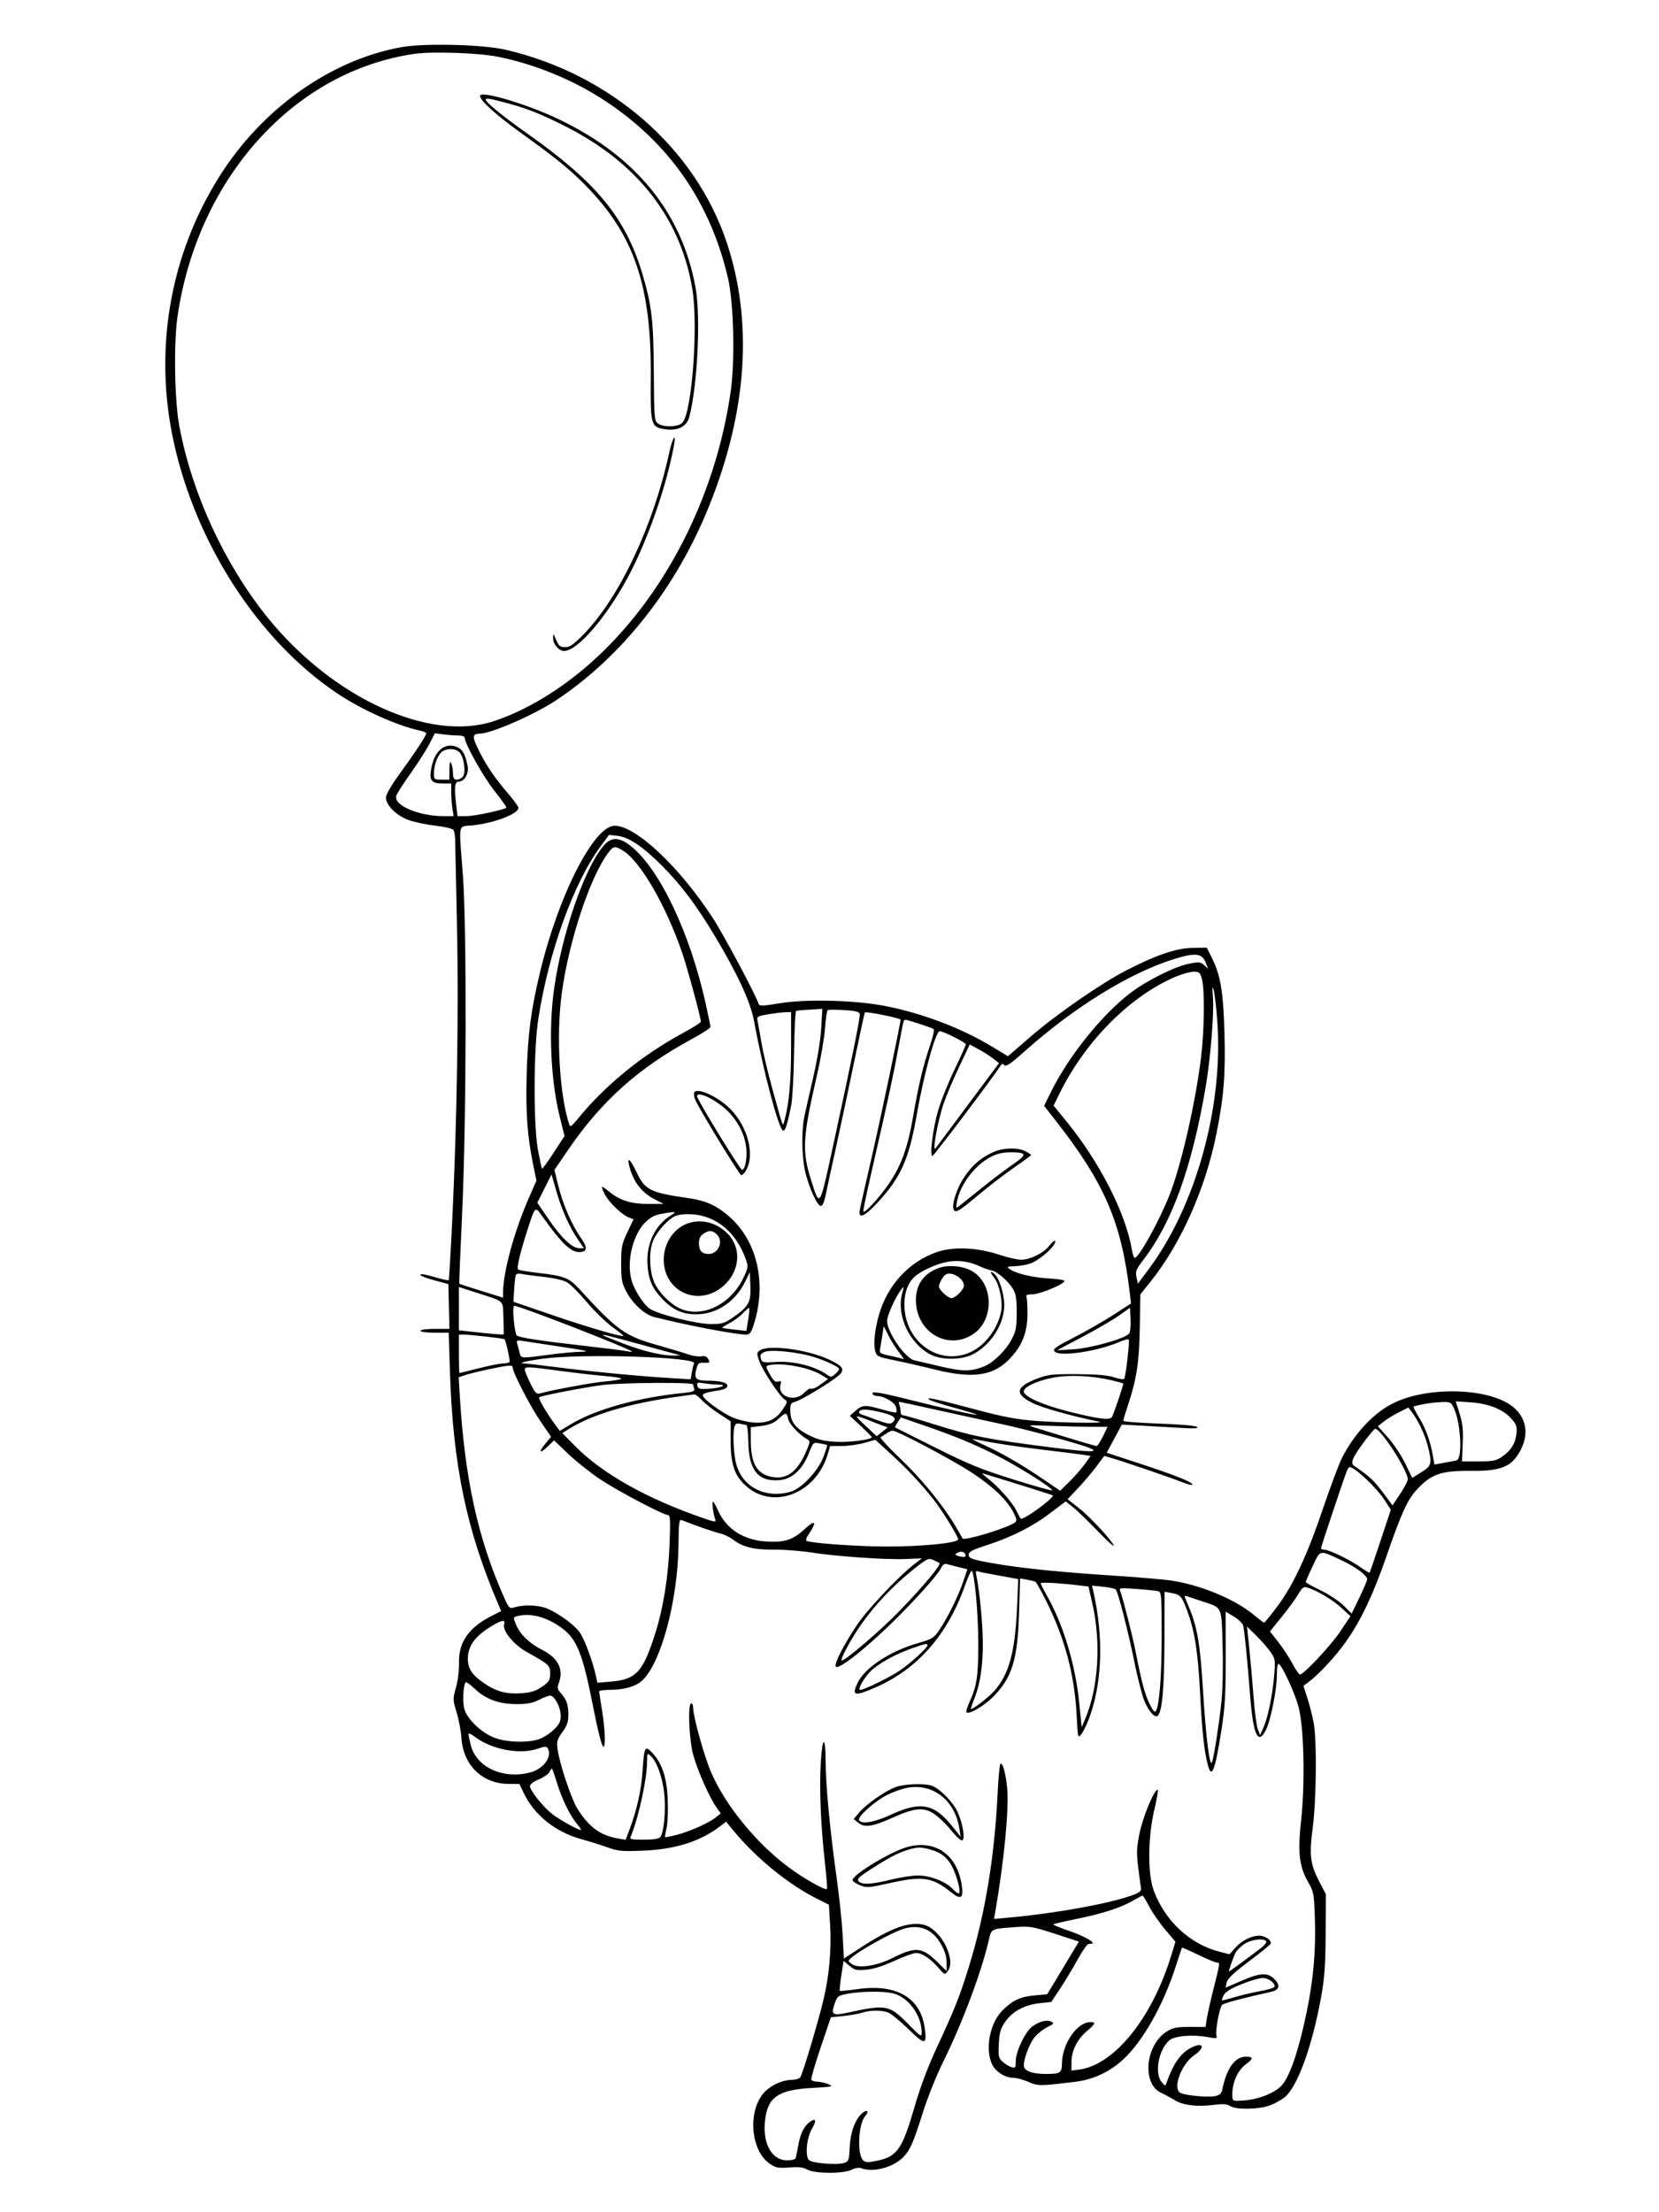 <svg xmlns="http://www.w3.org/2000/svg" width="864" height="1152" viewBox="0 0 864 1152" version="1.1">
	<path d="M 209.433 24.496 C 172.515 30.992, 136.670 56.349, 114.336 91.768 C 88.374 132.941, 79.903 182.440, 90.575 230.608 C 102.340 283.701, 134.707 333.473, 175.272 360.846 C 188.065 369.479, 206.740 377.906, 218.750 380.466 C 220.537 380.847, 222 381.485, 222 381.884 C 222 383.057, 216.281 391.763, 208.372 402.630 C 203.722 409.019, 201 413.714, 201 415.345 C 201 419.273, 206.317 424.601, 212.573 426.941 C 215.572 428.063, 221.923 429.424, 226.688 429.966 C 231.628 430.527, 235.699 431.498, 236.160 432.225 C 236.605 432.926, 236.995 435.075, 237.027 437 C 237.059 438.925, 237.484 458.725, 237.972 481 C 238.936 524.970, 237.990 584.774, 235.529 635.403 C 234.703 652.400, 233.873 666.461, 233.684 666.650 C 233.495 666.839, 231.126 666.369, 228.420 665.606 C 220.650 663.415, 219 663.132, 219 663.987 C 219 664.427, 222.262 665.662, 226.250 666.732 L 233.500 668.676 233.782 680.338 L 234.063 692 226.532 692 C 222.177 692, 219 692.422, 219 693 C 219 693.576, 222.114 694, 226.341 694 L 233.682 694 234.328 714.250 C 235.873 762.707, 242.901 796.599, 259.416 835.230 L 261.011 838.961 255.969 841.516 C 244.143 847.508, 238.784 855.209, 239.050 865.825 C 239.145 869.638, 238.470 875.170, 237.476 878.727 C 235.781 884.789, 235.789 885.134, 237.807 891.727 C 238.946 895.452, 240.071 901.438, 240.307 905.029 C 241.238 919.241, 251.227 928.923, 265.014 928.978 L 270.528 929 272.785 933.754 C 278.161 945.079, 289.254 954.001, 302.500 957.657 C 306.900 958.871, 313.200 960.845, 316.500 962.043 C 321.830 963.978, 323.896 964.166, 335 963.722 C 351.518 963.062, 364.672 958.920, 374.829 951.179 L 378.157 948.643 382.227 953.571 C 393.875 967.679, 410.786 981.426, 425.596 988.827 L 431.692 991.873 432.330 1002.687 C 433.061 1015.075, 431.864 1028.657, 428.956 1040.969 C 426.136 1052.910, 417.957 1080.246, 416.754 1081.750 C 416.205 1082.437, 414.573 1083.003, 413.128 1083.006 C 408.198 1083.016, 402.863 1085.129, 399.035 1088.588 C 389.218 1097.456, 390.360 1119.679, 401 1126.839 C 404.044 1128.888, 405.344 1129.129, 410.986 1128.693 C 415.817 1128.320, 418.240 1128.606, 420.486 1129.815 C 424.530 1131.993, 439.252 1132.030, 443.561 1129.873 C 445.417 1128.945, 447.386 1128.640, 448.561 1129.100 C 454.439 1131.401, 464.777 1128.799, 469.996 1123.705 C 473.948 1119.847, 475.467 1116.444, 480.820 1099.458 C 483.080 1092.285, 487.695 1080.810, 491.074 1073.958 C 501.272 1053.282, 511.070 1027.174, 514.987 1010.244 C 516.368 1004.271, 516.016 1004.443, 528.727 1003.541 C 536.435 1002.994, 537.739 1003.213, 549.423 1007.014 L 561.892 1011.071 553.635 1024.785 L 545.378 1038.500 538.939 1039.075 C 531.437 1039.746, 527.357 1041.643, 522.089 1046.911 C 515.651 1053.349, 513.003 1066.285, 516.440 1074.510 C 518.139 1078.577, 523.239 1081.991, 527.623 1081.996 C 529.340 1081.998, 532.892 1082.949, 535.515 1084.110 C 540.554 1086.339, 541.178 1086.339, 559.618 1084.133 C 569.436 1082.959, 577.964 1078.981, 585.258 1072.172 C 595.231 1062.862, 605.847 1044.042, 612.149 1024.500 C 613.922 1019, 615.453 1014.374, 615.550 1014.220 C 615.647 1014.066, 619.477 1015.753, 624.061 1017.970 C 628.644 1020.186, 632.981 1022, 633.697 1022 C 635.441 1022, 635.432 1022.076, 632.050 1035.466 C 630.428 1041.889, 628.818 1049.031, 628.472 1051.337 L 627.844 1055.528 619.672 1055.514 C 612.831 1055.502, 610.888 1055.881, 607.741 1057.837 C 596.478 1064.840, 594.559 1085.108, 604.712 1089.823 C 606.796 1090.790, 610.005 1092.529, 611.845 1093.687 C 616.004 1096.306, 623.511 1097.216, 632 1096.129 C 637.093 1095.477, 638.985 1095.613, 640.742 1096.759 C 643.678 1098.672, 655.287 1098.516, 661.040 1096.486 C 663.418 1095.647, 666.918 1093.774, 668.819 1092.324 C 675.566 1087.178, 683.389 1065.757, 688.112 1039.500 C 689.823 1029.982, 690.294 1023.247, 690.385 1006.941 L 690.500 986.382 687.205 980.091 C 682.347 970.814, 681.768 966.188, 683.659 951.754 C 685.597 936.971, 685.859 906.228, 684.126 897 C 683.455 893.425, 681.985 887.673, 680.860 884.217 L 678.815 877.934 681.657 875.794 C 687.032 871.748, 695.635 862.445, 700.906 854.979 C 708.727 843.900, 715.119 830.451, 721.979 810.640 C 729.714 788.303, 732.899 781.225, 737.511 776.120 C 745.178 767.633, 750.408 765.778, 766.201 765.945 C 781.925 766.110, 787.511 763.732, 792.014 754.953 C 796.312 746.575, 794.904 738.462, 788.168 732.795 C 776.075 722.619, 743.312 721.658, 725.108 730.945 C 715.150 736.025, 705.182 746.778, 698.888 759.229 C 697.296 762.380, 692.826 774.305, 688.956 785.729 C 680.667 810.200, 673.406 825.684, 664.971 836.879 C 661.605 841.345, 658.628 845, 658.355 845 C 658.082 845, 655.753 843.241, 653.179 841.091 C 643.360 832.888, 625.753 825.505, 610.300 823.112 C 606.340 822.499, 592.390 821.304, 579.300 820.456 C 552.818 818.742, 533.082 816.762, 519.401 814.447 C 506.271 812.226, 504.500 811.640, 504.500 809.518 C 504.500 808.085, 506.473 807.044, 513.438 804.800 C 526.623 800.552, 537.461 795.114, 546.756 788.085 L 555.012 781.842 558.756 784.808 C 560.815 786.439, 566.438 791.859, 571.250 796.852 C 576.063 801.845, 580 805.508, 580 804.991 C 580 803.183, 568.009 790.140, 562.025 785.439 L 555.987 780.695 561.296 775.097 C 564.217 772.019, 568.524 766.945, 570.868 763.823 L 575.130 758.146 579.815 759.548 C 587.407 761.820, 610.067 769.588, 615.750 771.866 C 618.638 773.024, 621 773.583, 621 773.109 C 621 771.782, 612.153 768.249, 593.435 762.100 L 576.370 756.495 580.309 749.171 L 584.248 741.848 595.374 742.442 C 601.493 742.768, 610.550 743.289, 615.500 743.598 C 621.973 744.002, 624.203 743.854, 623.442 743.072 C 622.804 742.415, 614.980 741.727, 603.692 741.334 C 593.412 740.976, 585 740.314, 585 739.863 C 585 739.411, 586.091 735.770, 587.424 731.771 C 591.956 718.175, 593.287 709.445, 593.601 691.260 L 593.898 674.019 599.314 667.260 C 614.992 647.692, 627.779 618.967, 633.483 590.500 C 637.355 571.179, 638.280 559.683, 637.697 538.168 C 637.113 516.585, 635.693 507.984, 631.231 499 L 628.500 493.500 620.979 493.608 C 612.658 493.728, 602.039 497.346, 586.500 505.358 C 573.531 512.044, 550.416 528.020, 537.210 539.423 L 524.920 550.036 517.210 545.347 C 501.167 535.588, 481.125 527.898, 461.470 523.958 C 445.848 520.828, 419.860 520.134, 405.864 522.474 C 397.345 523.899, 395.491 523.963, 395.132 522.848 C 393.582 518.028, 376.857 486.689, 371.196 478 C 353.823 451.330, 331.136 430, 320.143 430 C 309.291 430, 290.795 466.327, 281.195 506.500 C 276.497 526.160, 274.879 538.597, 274.286 559.620 C 273.730 579.362, 274.619 591.609, 277.700 606.654 L 279.370 614.807 275.280 624.154 C 267.766 641.324, 262 662.557, 262 673.059 L 262 675.766 250.750 672.265 C 244.563 670.340, 239.376 668.657, 239.225 668.524 C 239.074 668.392, 239.716 652.132, 240.653 632.392 C 242.910 584.820, 243.142 482.942, 241.056 455.500 C 238.930 427.539, 238.337 430.620, 246 429.827 C 257.290 428.658, 270.014 423.814, 269.991 420.693 C 269.986 420.037, 267.819 416.973, 265.175 413.885 C 257.673 405.121, 253.550 399.116, 249.538 391.110 C 245.748 383.549, 245.834 382.057, 250.062 382.015 C 255.927 381.958, 278.364 372.134, 289.500 364.748 C 323.981 341.878, 352.284 305.934, 369.393 263.286 C 389.137 214.069, 392.232 167.559, 378.503 126.349 C 362.087 77.070, 317.877 38.553, 263.171 25.868 C 251.616 23.188, 221.269 22.414, 209.433 24.496 M 216.176 28.009 C 153.338 36.810, 102.876 92.669, 92.422 165 C 90.417 178.872, 90.920 208.697, 93.381 221.854 C 99.946 256.954, 116.879 293.697, 139.304 321.500 C 173.104 363.406, 223.475 386.558, 257 375.597 C 273.499 370.202, 291.300 359.571, 307.090 345.682 C 345.447 311.942, 372.655 259.354, 380.571 203.658 C 382.830 187.765, 382.102 157.600, 379.153 144.911 C 370.010 105.564, 348.765 74.807, 315.500 52.760 C 298.766 41.669, 278.574 33.354, 259 29.494 C 249.138 27.549, 225.353 26.724, 216.176 28.009 M 250 49.961 C 250 52.363, 258.616 60.121, 271.691 69.494 C 290.616 83.061, 298.328 89.444, 307.238 98.915 C 330.838 124.002, 339.333 150.225, 338.918 196.709 C 338.698 221.373, 338.988 222.426, 346.305 223.523 C 352.881 224.509, 357.604 222.187, 358.910 217.326 C 363.259 201.145, 365.024 164.778, 362.203 149.500 C 355.012 110.564, 331.143 81.276, 290.958 62.080 C 274.232 54.091, 250 46.920, 250 49.961 M 253 51.904 C 253 53.302, 262.068 60.715, 274.500 69.481 C 310.516 94.877, 325.643 113.202, 334.361 142 C 339.392 158.617, 340.340 166.605, 340.504 193.764 C 340.647 217.415, 340.780 219.122, 342.579 220.483 C 345.484 222.681, 353.303 222.428, 355.440 220.066 C 360.392 214.595, 363.712 169.680, 360.575 150.599 C 354.547 113.923, 332.322 85.184, 295.335 66.234 C 283.154 59.993, 274.811 56.590, 265.608 54.108 C 254.820 51.197, 253 50.879, 253 51.904 M 348.524 235.750 C 340.332 273.622, 322.684 311.078, 304.002 330.250 C 298.670 335.722, 296.836 337, 294.319 337 C 291.674 337, 290.983 336.444, 289.658 333.250 C 288.189 329.708, 288.100 329.652, 288.052 332.250 C 287.994 335.336, 291.090 339.002, 293.750 338.996 C 300.655 338.982, 315.396 322.023, 326.779 301 C 336.971 282.175, 346.889 253.976, 350.936 232.315 C 352.353 224.726, 350.266 227.701, 348.524 235.750 M 223.637 387.400 C 222.063 390.459, 217.684 397.313, 213.907 402.631 C 210.130 407.948, 206.748 413.218, 206.392 414.341 C 204.811 419.323, 217.959 425, 231.078 425 L 236.262 425 235.642 421.250 C 235.301 419.188, 235.017 415.363, 235.011 412.750 L 235 408 230.622 408 C 224.402 408, 223.304 406.351, 224.793 399.253 C 226.613 390.573, 231.924 386.483, 238.068 389.028 C 240.867 390.188, 242.348 392.837, 243.526 398.791 C 244.307 402.741, 241.948 407, 238.977 407 C 236.773 407, 236.468 409.925, 237.648 419.750 L 238.279 425 242.979 425 C 247.090 425, 262.635 421.698, 263.744 420.589 C 263.967 420.366, 261.161 416.430, 257.507 411.842 C 251.702 404.551, 242 387.188, 242 384.089 C 242 383.490, 240.488 383, 238.640 383 C 236.791 383, 233.304 382.739, 230.890 382.419 L 226.500 381.838 223.637 387.400 M 230.656 391.133 C 228.252 392.530, 226 398.013, 226 402.468 C 226 405.922, 226.088 406, 230 406 L 234 406 234.070 400.750 C 234.122 396.894, 234.369 396.031, 235 397.500 C 235.473 398.600, 235.891 400.962, 235.930 402.750 C 235.984 405.238, 236.440 406, 237.878 406 C 238.910 406, 240.318 405.321, 241.007 404.492 C 242.709 402.441, 241.726 394.459, 239.463 391.959 C 237.527 389.819, 233.557 389.447, 230.656 391.133 M 312.682 440.859 C 298.713 459.835, 285.726 495.851, 280.359 530.500 C 277.819 546.896, 277.760 586.281, 280.256 599.391 C 281.187 604.281, 282.106 608.440, 282.298 608.632 C 282.491 608.824, 285.203 605.069, 288.326 600.287 L 294.004 591.592 291.515 581.546 C 286.756 562.330, 285.595 535.652, 288.606 514.682 C 292.711 486.090, 304.218 452.684, 314.084 440.714 C 318.122 435.815, 322.121 435.682, 328.097 440.250 C 343.094 451.713, 359.147 485.147, 367.405 522.120 C 368.832 528.512, 370 534.210, 370 534.784 C 370 535.358, 365.837 538.076, 360.750 540.824 C 332.585 556.036, 313.248 573.322, 295.812 598.871 L 288.735 609.242 290.820 617.688 C 293.206 627.353, 297.897 638.097, 302.652 644.785 C 306.145 649.697, 305.835 652, 301.681 652 C 297.143 652, 292.483 647.481, 282.259 633.164 C 278.633 628.086, 278.723 627.998, 274.684 640.500 C 270.926 652.131, 268.964 660.377, 269.784 661.094 C 270.178 661.439, 275.220 662.272, 280.988 662.947 C 293.775 664.441, 296.445 665.495, 301.530 671.055 C 321.410 692.792, 325.376 695.651, 342.280 700.431 C 349.001 702.332, 356.334 704.540, 358.577 705.338 C 360.819 706.136, 363.816 706.567, 365.238 706.295 C 367.122 705.935, 368.112 706.341, 368.891 707.796 C 369.859 709.606, 369.661 709.777, 366.742 709.645 C 363.808 709.513, 363.442 709.835, 362.569 713.321 C 361.414 717.934, 362.514 718.962, 368.625 718.985 C 375.437 719.010, 379.134 720.065, 378.788 721.884 C 378.568 723.045, 376.722 723.751, 372.241 724.390 C 368.166 724.970, 366 725.740, 366 726.607 C 366 728.403, 375.458 735.430, 381.432 738.073 C 384.095 739.251, 388.801 740.444, 391.890 740.724 C 399.371 741.402, 404.045 739.400, 407.632 733.980 C 410.148 730.178, 410.244 729.716, 408.694 728.848 C 406.266 727.490, 397.158 713.698, 395.402 708.722 C 394.047 704.881, 394.068 704.424, 395.653 703.265 C 400.049 700.050, 420.488 702.700, 431.676 707.936 C 439.365 711.534, 440.339 713.322, 436.394 716.600 C 432.039 720.219, 417.257 729.102, 414.192 729.941 C 411.791 730.599, 411.510 731.134, 411.590 734.886 C 411.710 740.510, 414.336 743.869, 421.390 747.421 C 425.913 749.699, 428.954 750.444, 435.204 750.806 C 442.270 751.215, 454 749.704, 454 748.385 C 454 748.125, 451.428 745.519, 448.285 742.594 L 442.570 737.274 445.535 734.669 C 449.127 731.512, 450.553 731.441, 459.438 733.982 C 463.250 735.072, 466.565 735.768, 466.805 735.529 C 467.044 735.289, 466.975 734.037, 466.651 732.747 C 466.040 730.312, 460.492 727, 457.025 727 C 455.976 727, 454.840 726.550, 454.500 726 C 453.417 724.248, 457.693 724.900, 473.795 728.943 C 492.256 733.577, 508.217 737.116, 508.660 736.673 C 508.833 736.500, 503.692 734.913, 497.237 733.145 C 490.782 731.378, 484.825 729.459, 484 728.882 C 481.661 727.244, 487.284 728.437, 508 733.972 C 522.754 737.914, 529.223 739.126, 539.950 739.958 C 552.660 740.943, 576.806 741.240, 572.500 740.359 C 558.027 737.395, 542.827 733.132, 537.785 730.622 C 528.095 725.797, 528.894 722.146, 540.607 717.725 C 545.762 715.779, 548.315 715.511, 561 715.585 C 571.280 715.646, 576.883 716.127, 580.251 717.238 C 582.864 718.100, 585.221 718.451, 585.489 718.018 C 586.304 716.698, 588.436 698.102, 587.840 697.507 C 587.534 697.200, 585.173 697.854, 582.593 698.960 C 571.256 703.820, 551.615 706.651, 549.224 703.770 C 548.171 702.501, 549.658 701.425, 559.244 696.518 C 565.435 693.349, 574.671 688.060, 579.769 684.763 L 589.038 678.770 588.431 673.635 C 584.059 636.651, 575.443 616.456, 550.266 584.173 L 543.772 575.847 547.494 568.315 C 556.618 549.855, 574.118 528.134, 588.882 516.947 C 597.394 510.497, 611.901 503.287, 619.265 501.846 C 624.454 500.831, 625.239 500.907, 627.120 502.609 L 629.210 504.500 627.788 501 C 625.898 496.346, 622.363 496.028, 611.200 499.508 C 588.293 506.650, 559.284 524.566, 533.879 547.262 C 526.531 553.825, 523.980 555.580, 523.087 554.687 C 522.193 553.793, 521.705 553.869, 521.021 555.008 C 518.193 559.720, 486.349 601.939, 485.603 601.967 C 484.059 602.024, 485.813 587.873, 488.515 578.470 C 489.933 573.537, 493.772 563.935, 497.046 557.133 C 500.321 550.330, 503 544.349, 503 543.840 C 503 542.872, 491.318 537.002, 489.389 537.001 C 487.273 536.999, 481.096 559.458, 477.455 580.391 C 473.433 603.512, 469.199 613.051, 457.156 626.117 C 450.331 633.523, 446.929 635.018, 447.752 630.250 C 448.013 628.737, 450.673 616.925, 453.663 604 C 458.464 583.242, 469 533.088, 469 530.991 C 469 530.190, 451.102 526.565, 450.435 527.231 C 450.233 527.434, 447.610 539.502, 444.606 554.050 C 441.602 568.597, 437.351 588.600, 435.161 598.500 C 432.970 608.400, 430.656 619.087, 430.018 622.250 C 429.291 625.854, 428.352 628, 427.502 628 C 425.661 628, 421.360 618.635, 419.378 610.312 C 417.554 602.655, 417.327 589.028, 418.897 581.500 C 419.470 578.750, 421.553 569.525, 423.525 561 C 425.686 551.657, 427.341 541.498, 427.690 535.426 L 428.269 525.353 421.885 525.749 C 418.373 525.967, 415.125 526.238, 414.667 526.350 C 414.208 526.463, 413.704 536.218, 413.546 548.028 C 413.388 559.837, 412.722 572.200, 412.066 575.500 C 410.037 585.705, 408.931 589.144, 407.798 588.766 C 405.516 588.005, 397.448 557.483, 392.617 531.333 C 390.841 521.717, 383.898 506.745, 372.176 487.252 C 362.555 471.251, 354.862 461.016, 344.896 450.956 C 335.047 441.014, 327.497 435.923, 321.620 435.261 L 317.173 434.759 312.682 440.859 M 316.660 444.250 C 307.192 456.851, 296.046 490.767, 292.488 517.801 C 289.582 539.872, 291.449 570.885, 296.588 585.931 C 296.929 586.930, 298.035 586.174, 300.246 583.431 C 314.770 565.415, 334.211 549.511, 356.250 537.617 C 361.063 535.020, 365 532.488, 365 531.991 C 365 529.897, 357.921 503.828, 355.227 496 C 346.788 471.481, 333.510 448.568, 324.520 443.012 C 320.191 440.337, 319.521 440.442, 316.660 444.250 M 612.981 508.318 C 589.195 518.105, 565.451 541.768, 551.955 569.138 L 548.705 575.727 555.534 584.113 C 572.785 605.302, 586.319 631.880, 589.467 650.750 C 589.857 653.087, 590.523 655, 590.946 655 C 593.126 655, 603.564 636.185, 609.061 622.347 C 615.069 607.222, 622.514 574.795, 625.482 550.824 C 627.228 536.717, 627.472 515.239, 625.947 509.750 C 625.019 506.406, 624.560 506.003, 621.703 506.024 C 619.941 506.037, 616.016 507.069, 612.981 508.318 M 631.673 519.012 C 632.366 527.149, 630.473 550.895, 627.948 565.744 C 620.793 607.819, 610.451 636.561, 595.452 656.060 C 591.676 660.970, 591.257 662.023, 591.878 665.057 L 592.581 668.494 598.180 660.997 C 622.803 628.030, 637.193 576.095, 633.970 531.828 C 633.436 524.498, 632.576 517.150, 632.058 515.500 C 631.352 513.247, 631.256 514.123, 631.673 519.012 M 431.051 526 C 430.640 526.275, 430.014 530.550, 429.660 535.500 C 429.306 540.450, 427.412 551.475, 425.452 560 C 417.970 592.532, 417.596 599.286, 422.424 614.569 C 427.001 629.058, 426.756 629.439, 433.855 596.757 C 443.555 552.094, 448.089 529.701, 447.770 528.023 C 447.551 526.866, 445.595 526.380, 439.640 526 C 435.327 525.725, 431.462 525.725, 431.051 526 M 399.759 528.241 C 394.624 529.121, 394.068 529.450, 394.494 531.362 C 394.756 532.538, 395.654 537.596, 396.490 542.602 C 397.326 547.608, 399.863 558.408, 402.127 566.602 C 408.324 589.030, 407.538 587.157, 408.799 582.500 C 410.977 574.453, 412 562.448, 412 544.928 L 412 527 408.750 527.128 C 406.962 527.199, 402.917 527.699, 399.759 528.241 M 470.500 532.250 C 470.260 532.938, 468.940 539.675, 467.567 547.222 C 465.208 560.189, 462.222 573.917, 453.153 613.500 C 451.010 622.850, 449.431 630.694, 449.644 630.932 C 450.394 631.770, 457.280 624.415, 462.041 617.691 C 469.190 607.595, 472.589 598.453, 475.557 581.339 C 478.467 564.557, 480.788 554.852, 484.472 544.056 C 485.869 539.962, 486.672 536.292, 486.256 535.900 C 485.608 535.289, 472.572 531, 471.363 531 C 471.129 531, 470.741 531.563, 470.500 532.250 M 499.448 555.698 C 496.374 562.189, 492.768 570.720, 491.436 574.655 C 488.321 583.857, 485.304 600.780, 487.289 597.917 C 487.448 597.687, 494.937 587.632, 503.932 575.570 L 520.287 553.640 517.432 551.364 C 515.862 550.112, 512.431 547.919, 509.807 546.491 L 505.037 543.895 499.448 555.698 M 361.588 568.858 C 361.257 569.394, 361.418 570.970, 361.947 572.361 C 363.536 576.540, 385.115 612, 386.070 612 C 386.556 612, 387.584 610.987, 388.355 609.750 C 393.334 601.754, 389.583 586.741, 380.281 577.439 C 373.924 571.082, 363.244 566.179, 361.588 568.858 M 363 570.854 C 363 572.530, 385.519 609.317, 386.485 609.220 C 388.080 609.061, 389.247 602.875, 388.649 597.751 C 387.874 591.115, 384.912 584.944, 379.879 579.485 C 374.255 573.383, 363 567.628, 363 570.854 M 517.244 599.976 C 510.683 602.954, 506.377 606.683, 502.093 613.098 C 497.976 619.263, 495.179 628.579, 496.922 630.322 C 498.145 631.545, 500.032 630.308, 511 621.097 C 515.675 617.171, 523.438 611.244, 528.250 607.925 C 533.063 604.606, 537 601.701, 537 601.471 C 537 601.240, 535.672 600.365, 534.050 599.526 C 530.018 597.441, 522.377 597.646, 517.244 599.976 M 515.956 602.461 C 507.730 606.748, 500.054 616.857, 498.427 625.547 C 497.806 628.863, 497.913 629.323, 499.093 628.403 C 499.867 627.799, 505.234 623.499, 511.020 618.846 C 516.805 614.194, 524.396 608.447, 527.888 606.076 C 535.157 601.140, 534.803 600.012, 526 600.062 C 522.209 600.083, 519.088 600.829, 515.956 602.461 M 327.614 606.750 C 329.582 615.050, 333.945 620.888, 340.877 624.499 L 345.500 626.907 337.876 626.953 C 329.078 627.007, 323.136 625.232, 317.809 620.960 C 315.778 619.332, 313.857 618, 313.538 618 C 313.220 618, 313.836 619.718, 314.907 621.818 C 317.084 626.085, 323.829 632.604, 327.518 634.007 L 329.930 634.924 326.715 641.712 C 323.795 647.877, 323.500 649.372, 323.505 658 C 323.509 666.355, 323.831 668.110, 326.177 672.563 C 329.528 678.924, 335.740 684.606, 340.693 685.842 C 358.609 690.312, 383.103 694.986, 388.670 694.996 C 390.373 694.999, 391.175 693.980, 392.402 690.250 C 399.353 669.118, 394.708 647.159, 380.549 634.218 C 373.756 628.010, 367.951 625.275, 358.756 623.950 C 338.377 621.014, 335.925 619.772, 331.320 610.053 C 328.341 603.764, 326.521 602.143, 327.614 606.750 M 283.537 618.927 L 279.832 626.284 285.453 634.559 C 292.129 644.386, 297.981 650, 301.551 650 L 304.096 650 300.986 645.480 C 296.577 639.071, 292.481 629.863, 289.666 620.035 L 287.242 611.570 283.537 618.927 M 347 631.666 C 341.457 632.539, 340.024 633.109, 337.028 635.630 C 329.969 641.570, 326.088 656.252, 328.865 666.515 C 330.275 671.731, 335.176 679.414, 338.468 681.571 C 342.935 684.498, 362.852 689.482, 370.115 689.492 C 376.005 689.499, 377.267 689.129, 381.615 686.125 C 389.938 680.376, 391.136 678.243, 390.795 669.788 L 390.500 662.500 388.077 667.423 C 382.877 677.989, 373.198 684.418, 362.500 684.413 C 355.411 684.409, 350.304 682.071, 344.860 676.335 C 339.697 670.895, 337.768 666.488, 337.224 658.892 C 336.432 647.816, 341.066 637.980, 349.500 632.837 C 352.437 631.046, 352.059 630.869, 347 631.666 M 351.481 633.331 C 347.755 635.032, 342.269 641.158, 340.201 645.927 C 337.797 651.471, 338.152 662.475, 340.919 668.221 C 343.484 673.547, 349.567 679.503, 354.578 681.597 C 365.989 686.365, 380.527 679.227, 387.042 665.658 C 389.728 660.065, 389.785 659.642, 388.391 655.691 C 383.520 641.884, 373.107 633.159, 360.529 632.343 C 356.741 632.098, 353.378 632.465, 351.481 633.331 M 355.535 638.278 C 349.557 641.664, 345.667 648.615, 345.667 655.909 C 345.667 672.795, 363.953 680.882, 376.743 669.653 C 385.297 662.142, 386.373 650.260, 379.186 642.658 C 372.769 635.870, 362.986 634.058, 355.535 638.278 M 366.223 642.557 C 364.703 643.621, 364 645.139, 364 647.357 C 364 651.291, 365.528 653, 369.045 653 C 374.281 653, 377.019 646.137, 373.171 642.655 C 370.889 640.589, 369.068 640.564, 366.223 642.557 M 546.246 648.968 C 543.379 652.604, 536.407 656, 531.812 656 C 529.856 656, 524.710 654.824, 520.378 653.386 C 509.005 649.612, 496.612 649.064, 488.083 651.957 C 473.436 656.925, 462.038 669.319, 457.655 685.043 C 455.542 692.624, 454.804 699.950, 455.797 703.500 C 456.594 706.347, 457.091 706.592, 465.568 708.302 C 470.481 709.294, 480.066 711.486, 486.869 713.174 C 507.408 718.271, 518.136 716.443, 527.012 706.334 C 532.678 699.880, 535.085 693.259, 535.105 684.069 C 535.115 679.635, 534.844 675.556, 534.502 675.004 C 534.129 674.399, 535.397 674, 537.691 673.999 C 541.381 673.998, 553.126 669.224, 554.363 667.221 C 554.731 666.626, 551.552 666.045, 546.234 665.737 C 537.476 665.230, 528.973 663.175, 525.732 660.780 C 524.224 659.666, 524.561 659.485, 528.325 659.385 C 530.704 659.322, 534.364 658.705, 536.456 658.014 C 540.363 656.725, 547.339 651.104, 549.088 647.836 C 550.587 645.034, 548.782 645.753, 546.246 648.968 M 493.176 657.136 C 487.718 658.127, 479.219 662.058, 476.140 665.016 C 472.746 668.276, 471 673.142, 471 679.342 C 471 698.517, 488.804 711.489, 505.180 704.245 C 513.016 700.779, 519.758 691.828, 521.421 682.685 C 522.302 677.842, 520.468 668.865, 517.942 665.653 C 515.411 662.435, 515.450 661.192, 518.010 663.509 C 520.481 665.745, 523 673.890, 523 679.644 C 523 689.465, 516.160 700.241, 506.791 705.179 C 500.890 708.289, 490.207 708.351, 484.500 705.308 C 473.453 699.418, 466.775 684.911, 469.849 673.480 C 470.839 669.802, 470.803 669.652, 469.379 671.500 C 466.299 675.499, 462 685.013, 462 687.833 C 462 693.791, 471.520 707.475, 476.333 708.436 C 477.525 708.674, 483.534 710.068, 489.686 711.533 C 501.314 714.302, 505.811 714.293, 512.640 711.485 C 517.421 709.519, 523.851 703.206, 526.818 697.563 C 529.127 693.174, 529.483 691.302, 529.491 683.500 C 529.498 676.287, 529.103 673.826, 527.500 671.106 C 525.179 667.167, 518.913 661.817, 516.300 661.543 C 515.310 661.439, 512.475 660.427, 510 659.295 C 504.550 656.802, 498.961 656.085, 493.176 657.136 M 488.655 660.399 C 481.027 663.237, 477 668.967, 477 676.982 C 477 693.678, 493.539 703.527, 506.819 694.739 C 517.537 687.645, 517.632 669.417, 506.987 662.373 C 502.278 659.257, 494.094 658.375, 488.655 660.399 M 268.568 664.170 C 268.331 664.902, 267.967 668.286, 267.759 671.692 L 267.381 677.884 287.940 684.915 C 306.219 691.167, 323.976 696.357, 324.680 695.654 C 324.818 695.515, 322.193 693.408, 318.846 690.970 C 315.499 688.533, 309.540 682.723, 305.603 678.060 C 301.667 673.396, 297.041 668.760, 295.323 667.757 C 293.507 666.696, 288.497 665.525, 283.350 664.959 C 278.483 664.423, 273.262 663.727, 271.749 663.413 C 269.932 663.035, 268.852 663.292, 268.568 664.170 M 492.400 663.765 C 491.071 664.652, 489 668.439, 489 669.980 C 489 671.658, 493.688 676, 495.500 676 C 497.559 676, 502 671.559, 502 669.500 C 502 665.684, 495.416 661.751, 492.400 663.765 M 239 681.486 L 239 692.761 250.543 694.005 C 256.891 694.688, 262.184 695.080, 262.304 694.874 C 262.424 694.668, 262.369 690.763, 262.183 686.196 C 261.795 676.693, 263.257 678.026, 247.750 673.030 L 239 670.211 239 681.486 M 267.558 687.250 C 267.932 691.237, 268.615 694.908, 269.075 695.406 C 270.100 696.515, 281.623 698.270, 306 701.029 C 316.175 702.180, 325.625 703.383, 327 703.702 C 328.375 704.021, 329.275 704.038, 329 703.742 C 327.481 702.102, 270.602 680, 267.901 680 C 267.236 680, 267.116 682.534, 267.558 687.250 M 386.664 684.072 C 385.104 685.708, 382.023 687.968, 379.817 689.093 C 377.611 690.219, 375.962 691.273, 376.153 691.437 C 376.344 691.601, 379.248 692.035, 382.607 692.401 L 388.713 693.067 389.685 687.033 C 390.219 683.715, 390.396 681.022, 390.078 681.048 C 389.760 681.075, 388.224 682.435, 386.664 684.072 M 582.833 685.015 C 579.716 687.229, 571.166 692.215, 563.833 696.094 L 550.500 703.146 559.155 702.628 C 568.127 702.092, 585.858 697.081, 588.026 694.469 C 588.617 693.757, 588.965 690.433, 588.800 687.082 L 588.500 680.989 582.833 685.015 M 459.570 695.037 C 459.198 697.492, 458.665 700.700, 458.385 702.166 C 457.901 704.710, 458.146 704.888, 463.689 706.027 C 466.885 706.685, 469.950 707.493, 470.500 707.823 C 471.050 708.154, 470.097 706.641, 468.382 704.462 C 466.667 702.283, 464.136 698.267, 462.756 695.537 L 460.248 690.574 459.570 695.037 M 239 705 C 239 710.500, 239.123 715, 239.273 715 C 239.423 715, 243.981 713.875, 249.401 712.500 C 254.822 711.125, 260.522 710, 262.069 710 C 263.616 710, 265.095 709.655, 265.355 709.234 C 265.785 708.539, 263.470 698.137, 262.718 697.385 C 262.289 696.956, 245.198 695.018, 241.750 695.008 L 239 695 239 705 M 314.002 695.330 C 314.276 695.601, 319.300 697.647, 325.167 699.876 C 335.537 703.817, 345.386 706.071, 351.500 705.902 L 354.500 705.820 351 704.874 C 349.075 704.353, 341.200 702.200, 333.500 700.090 C 316.925 695.546, 313.334 694.669, 314.002 695.330 M 269.344 699.620 C 269.653 700.654, 270.200 702.737, 270.561 704.250 C 271.328 707.465, 271.064 707.443, 285.500 705.511 C 291.550 704.702, 299.200 703.984, 302.500 703.916 C 307.553 703.813, 306.133 703.435, 293.500 701.523 C 285.250 700.273, 276.314 698.911, 273.641 698.496 C 269.180 697.802, 268.829 697.894, 269.344 699.620 M 398.250 703.984 C 395.925 704.967, 395.601 705.796, 396.561 708.298 C 396.999 709.439, 398.479 709.653, 403.311 709.273 C 413.060 708.506, 424.574 711.360, 431.191 716.183 C 432.579 717.194, 433.253 717.081, 434.941 715.553 C 436.074 714.528, 437 713.343, 437 712.919 C 437 711.539, 426.664 707.088, 420 705.598 C 411.036 703.593, 400.946 702.844, 398.250 703.984 M 282.637 707.549 C 273.942 708.734, 269.023 709.996, 273.083 710.002 C 273.862 710.003, 281.475 710.893, 290 711.980 C 307.852 714.255, 332.565 716.623, 348.598 717.593 L 359.695 718.265 360.263 714.883 C 360.575 713.022, 361.107 710.803, 361.445 709.950 C 362.776 706.598, 302.991 704.777, 282.637 707.549 M 401.750 710.717 C 398.439 711.218, 398.438 711.228, 401.188 716.121 C 402.844 719.068, 403.827 719.872, 405.227 719.428 C 406.785 718.933, 406.979 719.235, 406.452 721.334 C 404.973 727.230, 413.815 730.276, 418.580 725.511 C 419.948 724.143, 421.390 723.071, 421.784 723.130 C 423.522 723.390, 424.821 722.845, 427.923 720.557 L 431.235 718.113 427.867 716.036 C 421.873 712.337, 408.732 709.661, 401.750 710.717 M 254.808 712.974 C 250.027 713.982, 244.487 715.344, 242.497 716.001 L 238.879 717.195 239.527 727.847 C 242.091 770.037, 248.946 801.234, 262.228 831.154 C 265.179 837.802, 265.185 837.807, 268.334 836.904 C 272.466 835.719, 278.612 835.765, 283.106 837.013 C 288.589 838.536, 298.564 845.415, 301.833 849.928 C 304.424 853.505, 308.810 865.380, 310.499 873.390 L 311.109 876.281 317.979 875.705 C 331.403 874.580, 334.876 870.778, 341.427 850.041 C 345.433 837.360, 348.056 820.859, 348.705 804.250 C 349.172 792.296, 349.028 789, 348.035 789 C 345.440 789, 320.671 775.885, 311.781 769.803 C 306.713 766.337, 299.413 760.472, 295.559 756.772 L 288.551 750.043 285.290 753.203 C 281.038 757.325, 280.221 756.401, 284.031 751.779 L 287.006 748.169 281.445 740.095 C 276.234 732.531, 267 714.656, 267 712.134 C 267 710.652, 265.247 710.772, 254.808 712.974 M 273.562 714.250 C 273.945 715.487, 275.356 718.682, 276.697 721.349 C 278.753 725.441, 279.475 726.103, 281.317 725.590 C 288.092 723.704, 308.866 719.901, 315.428 719.347 C 319.629 718.991, 323.266 718.379, 323.509 717.986 C 323.752 717.593, 320.024 716.957, 315.225 716.573 C 310.426 716.189, 300.027 715.003, 292.115 713.938 C 273.221 711.393, 272.680 711.402, 273.562 714.250 M 548.470 717.396 C 539.723 719.062, 532.751 722.441, 533.187 724.803 C 533.674 727.442, 543.378 731.728, 556.197 734.965 C 571.840 738.916, 577.940 739.695, 579.107 737.892 C 579.873 736.707, 585 721.602, 585 720.529 C 585 720.326, 581.960 719.469, 578.245 718.624 C 568.191 716.337, 556.549 715.857, 548.470 717.396 M 314.500 721.165 C 306.304 722.090, 282.353 726.664, 280.854 727.590 C 280.084 728.066, 284.711 735.967, 289.531 742.405 L 291.561 745.118 297.471 741.560 C 310.152 733.923, 332.331 727.741, 355.310 725.437 C 360.697 724.897, 362.003 724.449, 361.560 723.295 C 361.252 722.493, 361 721.423, 361 720.918 C 361 719.755, 325.314 719.944, 314.500 721.165 M 363.184 721.603 C 363.517 723.230, 364.339 723.458, 368.958 723.203 C 375.402 722.849, 379.475 721.084, 374 721.019 C 372.075 720.997, 368.767 720.692, 366.648 720.342 C 363.231 719.777, 362.840 719.919, 363.184 721.603 M 354 727.136 C 327.421 730.772, 307.430 736.775, 295.185 744.798 L 292.868 746.317 299.684 753.206 C 313.810 767.483, 337.020 780.499, 366.347 790.591 C 372.428 792.683, 373.116 792.754, 372.498 791.223 C 371.492 788.730, 370.634 782, 371.322 782 C 371.643 782, 372.770 783.953, 373.826 786.339 C 378.238 796.314, 387.333 802.130, 399.500 802.758 C 409.030 803.249, 413.010 801.875, 419.567 795.831 C 424.539 791.249, 425.497 792.515, 421.507 798.395 C 419.768 800.958, 419.390 802.193, 420.257 802.482 C 424.036 803.740, 446.746 805.319, 461.500 805.350 C 480.213 805.388, 499 803.505, 499 801.592 C 499 800.116, 491.027 787.110, 486.746 781.604 C 480.273 773.277, 472.865 765.299, 464.488 757.633 L 455.892 749.767 450.130 751.383 C 446.961 752.273, 441.657 753, 438.343 753 L 432.317 753 431.069 757.250 C 425.075 777.668, 402.837 786.411, 388.653 773.926 C 382.519 768.526, 380.500 762.556, 380.500 749.813 L 380.500 740.126 374.500 736.199 C 371.200 734.039, 367.178 730.860, 365.563 729.136 C 363.948 727.411, 362.148 726.056, 361.563 726.123 C 360.978 726.191, 357.575 726.647, 354 727.136 M 468.393 731.582 C 468.727 732.452, 469 734.027, 469 735.082 C 469 736.137, 469.593 737, 470.318 737 C 471.043 737, 478.130 739.053, 486.068 741.561 C 506.265 747.945, 515.305 749.711, 549.741 754.002 C 567.886 756.263, 572.823 756.281, 567.500 754.067 C 562.022 751.789, 534.692 744.355, 521.500 741.554 C 514.350 740.036, 499.602 736.815, 488.726 734.397 C 477.851 731.979, 468.690 730, 468.369 730 C 468.049 730, 468.059 730.712, 468.393 731.582 M 741.522 731.173 C 738.784 731.696, 736.376 732.291, 736.170 732.496 C 735.965 732.702, 737.390 735.486, 739.337 738.685 C 742.697 744.205, 745.114 751.151, 746.431 759.074 L 747.025 762.648 752.262 761.699 C 755.143 761.177, 757.996 760.621, 758.602 760.463 C 761.683 759.661, 760.849 741.527, 757.372 733.750 C 755.773 730.172, 755.486 730.005, 751.098 730.112 C 748.569 730.173, 744.260 730.651, 741.522 731.173 M 760.142 736.111 C 761.731 741.138, 762.081 744.472, 761.784 751.750 L 761.408 761 770.056 761 C 777.378 761, 779.211 760.655, 782.010 758.750 C 786.799 755.491, 789.151 751.839, 789.722 746.776 C 790.164 742.856, 789.853 741.902, 787.119 738.788 C 782.845 733.921, 775.331 730.902, 765.877 730.254 L 758.123 729.723 760.142 736.111 M 728.482 735.468 C 725.742 736.845, 722.172 739.042, 720.550 740.351 L 717.600 742.731 722.876 748.615 C 725.777 751.852, 729.800 757.902, 731.816 762.059 L 735.481 769.618 740.241 766.660 C 745.675 763.281, 745.951 762.073, 743.467 752.535 C 741.957 746.735, 738.578 739.671, 735.194 735.232 L 733.464 732.964 728.482 735.468 M 447.496 735.007 C 447.153 735.561, 447.689 736.266, 448.687 736.575 C 449.684 736.883, 453.390 738.220, 456.923 739.547 C 461.711 741.345, 463.683 741.678, 464.673 740.857 C 467.324 738.656, 465.920 737.223, 459.544 735.622 C 452.130 733.759, 448.385 733.568, 447.496 735.007 M 405.325 738.948 C 402.971 741.091, 400.710 742.017, 396.575 742.534 L 391 743.230 391.006 749.865 C 391.016 761.861, 393.990 767.306, 401.453 768.989 C 409.288 770.756, 414.977 766.831, 419.539 756.510 C 422.019 750.901, 422.075 750.456, 420.423 749.510 C 416.191 747.087, 411.083 741.655, 410.488 738.944 C 409.693 735.325, 409.305 735.326, 405.325 738.948 M 446.160 737.748 C 446.347 738.183, 448.772 740.644, 451.548 743.218 L 456.597 747.897 459.470 745.606 L 462.343 743.315 459.421 742.270 C 457.815 741.694, 454.097 740.264, 451.160 739.091 C 448.222 737.918, 445.972 737.314, 446.160 737.748 M 467.493 740.650 C 466.584 742.038, 465.989 743.247, 466.170 743.337 C 466.352 743.427, 475.774 748.144, 487.110 753.821 C 504.447 762.503, 510.917 765.145, 527.860 770.456 C 538.937 773.929, 548 776.459, 548 776.078 C 548 774.725, 529.127 762.933, 518.400 757.584 C 506.201 751.500, 497.053 747.750, 480.447 742.024 L 469.147 738.127 467.493 740.650 M 382.638 742.501 C 381.450 745.596, 381.991 757.607, 383.555 762.874 C 387.033 774.586, 398.622 780.403, 411.500 776.901 C 417.303 775.323, 426.087 766.055, 428.896 758.548 C 430.092 755.352, 430.942 752.631, 430.785 752.501 C 430.628 752.371, 428.923 751.981, 426.995 751.633 C 423.494 751.002, 423.486 751.009, 421.240 756.802 C 418.022 765.102, 412.592 770.141, 406.205 770.754 C 394.991 771.832, 389.922 765.724, 389.715 750.882 C 389.639 745.460, 389.183 741.995, 388.545 741.986 C 387.970 741.979, 386.550 741.718, 385.388 741.406 C 383.970 741.025, 383.066 741.385, 382.638 742.501 M 539.500 743.583 C 558.925 749.595, 570.354 753, 571.111 753 C 571.598 753, 573.081 750.750, 574.407 748 L 576.819 743 568.660 742.996 C 564.172 742.994, 554.650 742.777, 547.500 742.514 C 534.601 742.039, 534.539 742.047, 539.500 743.583 M 710.829 750.275 C 704.348 758.912, 703.083 761.881, 705.255 763.360 C 713.207 768.772, 715.565 770.942, 720.063 776.991 L 725.210 783.913 729.350 777.714 C 731.627 774.304, 733.361 770.836, 733.203 770.007 C 732.037 763.876, 718.957 743.922, 716.172 744.025 C 715.803 744.039, 713.398 746.851, 710.829 750.275 M 461.608 746.496 C 460.568 747.283, 459.218 748.113, 458.608 748.338 C 457.999 748.564, 462.519 753.527, 468.654 759.368 C 479.821 770.001, 490.790 783.359, 497.393 794.368 C 499.328 797.596, 501.044 800.619, 501.206 801.086 C 501.765 802.701, 524.860 795.694, 528.720 792.739 C 529.658 792.021, 529.462 790.866, 527.878 787.760 C 524.509 781.158, 517.154 774.092, 506.179 766.914 C 495.532 759.951, 467.250 744.975, 464.853 745.032 C 464.109 745.049, 462.649 745.708, 461.608 746.496 M 512.059 752.281 C 521.475 756.526, 531.884 762.529, 543.312 770.306 L 552.124 776.303 557.004 771.496 C 559.688 768.853, 563.260 764.774, 564.941 762.432 L 567.998 758.175 564.249 757.585 C 562.187 757.260, 552.850 756.090, 543.500 754.984 C 528.962 753.265, 517.953 751.573, 507 749.375 C 505.625 749.099, 507.902 750.407, 512.059 752.281 M 701.519 765.750 C 699.892 769.844, 688 805.388, 688 806.157 C 688 806.620, 688.788 807, 689.750 807.001 C 692.237 807.002, 703.356 812.413, 708.579 816.164 C 711.009 817.909, 713.136 819.148, 713.307 818.918 C 713.478 818.688, 716.029 811.231, 718.975 802.346 L 724.332 786.192 721.215 781.346 C 716.983 774.768, 705.605 764, 702.884 764 C 702.516 764, 701.901 764.788, 701.519 765.750 M 513.500 769.096 C 519.141 773.343, 526.866 781.818, 529.057 786.161 C 530.261 788.547, 531.374 790.646, 531.530 790.824 C 532.090 791.462, 537.603 788.125, 543.305 783.695 C 546.498 781.215, 548.748 778.977, 548.305 778.721 C 547.680 778.359, 530.133 772.837, 512.053 767.311 C 511.199 767.050, 511.850 767.853, 513.500 769.096 M 353.365 804.239 C 353.069 833.415, 344.143 866.562, 334.218 875.345 C 330.982 878.208, 325.095 879.908, 318.250 879.956 C 314.813 879.980, 312.008 880.337, 312.017 880.750 C 312.027 881.163, 312.700 885.550, 313.514 890.500 C 314.327 895.450, 314.994 901.953, 314.996 904.950 C 315.003 914.619, 312.927 909.179, 308.990 889.207 C 303.243 860.056, 300.359 853.095, 291.505 847.003 C 283.972 841.821, 275.883 839.851, 269.340 841.607 C 267.264 842.164, 267.238 842.328, 268.681 845.843 C 270.820 851.057, 275.603 855.725, 282.284 859.122 C 290.782 863.443, 293.719 869.349, 290.967 876.586 C 290.124 878.805, 290.284 879.686, 291.842 881.401 C 294.998 884.873, 296 887.617, 296 892.784 C 296 896.698, 295.366 898.575, 292.890 901.993 C 290.109 905.833, 289.847 906.789, 290.412 911.046 C 291.403 918.516, 297.622 937.029, 300.844 942.101 C 306.887 951.613, 312.816 955.880, 322.167 957.446 L 325.834 958.059 328.010 952.280 C 331.732 942.391, 334.043 931.881, 334.667 922 C 335.440 909.776, 335.953 908.781, 339.525 912.576 C 344.816 918.198, 347.246 925.425, 347.736 937 C 347.981 942.775, 347.715 949.513, 347.147 951.973 C 346.578 954.433, 346.233 956.566, 346.381 956.714 C 346.528 956.861, 349.315 956.294, 352.574 955.452 C 359.417 953.686, 369.407 949.191, 372.925 946.295 L 375.349 944.299 373.116 941.163 C 369.529 936.126, 363.313 922.118, 361.071 914.020 C 358.837 905.953, 358.086 887, 360 887 C 360.550 887, 361 888.077, 361 889.393 C 361 893.933, 366.801 914.739, 370.349 922.927 C 377.826 940.180, 393.675 959.634, 410.500 972.210 C 418.352 978.079, 429.762 984.571, 430.656 983.678 C 430.905 983.429, 430.432 977.212, 429.604 969.862 C 427.430 950.553, 426.636 930.985, 427.479 917.495 C 428.341 903.700, 429.961 903.762, 429.985 917.589 C 430.004 929.239, 432.298 953.497, 435.593 976.902 C 437.018 987.022, 438.480 1000.842, 438.842 1007.611 L 439.500 1019.920 448 1014.366 C 464.032 1003.891, 473.632 1000.436, 481.334 1002.369 C 485.370 1003.382, 490.105 1008.029, 492.633 1013.459 C 495.343 1019.279, 495.640 1023.793, 493.494 1026.559 C 492.038 1028.436, 491.881 1028.375, 488.715 1024.715 C 484.573 1019.926, 480.184 1017.015, 477.092 1017.007 C 475.767 1017.003, 470.678 1018.845, 465.782 1021.100 C 459.974 1023.776, 454.893 1025.381, 451.159 1025.719 C 446.067 1026.181, 445.101 1025.956, 442.389 1023.674 L 439.342 1021.110 438.160 1028.711 C 437.510 1032.891, 437.154 1036.487, 437.368 1036.702 C 437.583 1036.917, 441.642 1036.531, 446.388 1035.844 C 466.831 1032.889, 479.416 1040.168, 481.617 1056.219 C 482.824 1065.030, 481.761 1065.087, 473.121 1056.680 C 468.816 1052.490, 464.073 1048.598, 462.582 1048.031 C 459.056 1046.690, 453.380 1046.719, 448.993 1048.099 C 447.072 1048.704, 442.624 1049.492, 439.108 1049.849 L 432.717 1050.500 427.350 1066.333 C 424.399 1075.041, 422.239 1082.578, 422.551 1083.083 C 422.863 1083.587, 424.329 1084.020, 425.809 1084.045 C 427.289 1084.070, 429.850 1084.669, 431.500 1085.376 C 434.252 1086.556, 433.563 1086.712, 423.165 1087.266 C 405.177 1088.224, 399.689 1092.062, 398.390 1104.590 C 397.162 1116.434, 402.016 1125, 409.954 1125 C 412.394 1125, 414.200 1124.492, 414.401 1123.750 C 414.587 1123.063, 415.246 1119.800, 415.866 1116.500 C 416.987 1110.533, 419.098 1106.602, 422.252 1104.613 C 424.939 1102.918, 425.231 1104.495, 422.947 1108.366 C 420.047 1113.281, 419.145 1123.046, 421.417 1124.931 C 423.416 1126.590, 436.540 1127.546, 439.863 1126.276 C 441.996 1125.460, 442.254 1124.685, 442.510 1118.314 C 442.817 1110.653, 445.286 1103.765, 448.861 1100.589 C 451.484 1098.260, 452.973 1099.268, 450.669 1101.813 C 446.938 1105.936, 446.236 1122.291, 449.668 1125.139 C 450.825 1126.100, 452.366 1126.126, 456.514 1125.256 C 467.341 1122.985, 469.811 1119.449, 476.395 1096.791 C 479.400 1086.447, 483.377 1075.902, 488.041 1065.912 C 496.840 1047.065, 499.819 1039.591, 504.347 1025 C 512.997 997.129, 517.927 967.543, 519.559 933.725 C 519.951 925.599, 520.624 918.732, 521.055 918.466 C 522.194 917.762, 523.788 923.522, 524.523 931 C 525.564 941.580, 522.957 968.849, 518.367 995.382 L 517.696 999.264 525.598 998.560 C 548.798 996.495, 576.721 991.486, 589 987.187 C 593.278 985.689, 594.441 984.843, 594.235 983.381 C 591.667 965.123, 591.647 964.520, 593.303 955.486 C 594.855 947.017, 600.980 932, 602.881 932 C 603.306 932, 602.552 936.612, 601.206 942.250 C 597.798 956.526, 597.624 975.739, 600.826 984.419 C 606.679 1000.291, 619.709 1012.407, 635.183 1016.367 L 640.337 1017.686 643.174 1014.454 C 646.556 1010.602, 651.659 1008, 655.830 1008 C 658.878 1008, 662.355 1010.434, 661.778 1012.165 C 661.608 1012.677, 656.543 1016.788, 650.524 1021.299 C 642.710 1027.154, 639.379 1030.287, 638.877 1032.250 C 638.490 1033.763, 638.251 1035, 638.347 1035 C 638.442 1035, 642.116 1033.430, 646.510 1031.512 C 656.186 1027.289, 660.150 1027.059, 663.614 1030.523 C 667.095 1034.004, 666.380 1036.306, 661.489 1037.360 C 648.908 1040.073, 637.637 1043.056, 636.545 1043.962 C 635.102 1045.160, 632.732 1058.137, 633.562 1060.300 C 634.032 1061.525, 633.298 1061.599, 628.809 1060.778 C 620.942 1059.341, 611.580 1060.172, 608.915 1062.544 C 603.379 1067.471, 601.154 1079.516, 604.926 1084.139 C 606.797 1086.434, 606.871 1086.444, 607.561 1084.500 C 611.071 1074.599, 614.833 1069.215, 620.200 1066.411 C 626.715 1063.007, 628.043 1066.034, 621.900 1070.285 C 615.171 1074.941, 610.541 1087.619, 614.750 1089.862 C 617.306 1091.224, 629.266 1092.320, 632.888 1091.525 C 635.207 1091.015, 636.141 1090.159, 636.546 1088.170 C 638.822 1077.012, 643.147 1071, 648.900 1071 C 652.790 1071, 652.819 1072.018, 649.008 1074.836 C 644.173 1078.411, 641.296 1085.464, 641.849 1092.387 C 641.984 1094.078, 642.650 1094.222, 648.250 1093.772 C 655.599 1093.182, 663.732 1089.942, 667.310 1086.177 C 671.650 1081.612, 676.313 1068.048, 680.505 1047.787 C 683.973 1031.027, 685.315 1016.008, 684.801 999.706 C 684.370 986.028, 684.237 985.296, 681.232 980 C 676.576 971.798, 675.797 964.807, 677.632 947.726 C 679.805 927.494, 679.051 898.287, 676.095 888.179 C 673.893 880.650, 667.846 867.641, 666.025 866.515 C 665.367 866.109, 664.995 868.140, 664.987 872.191 C 664.971 879.815, 661.839 895.620, 659.325 900.766 C 655.221 909.164, 652.620 903.518, 651.042 882.786 C 649.658 864.592, 648.109 849.078, 647.415 846.455 C 647.117 845.330, 644.952 843.249, 642.604 841.830 L 638.334 839.251 638.349 862.875 C 638.361 882.259, 637.973 889.013, 636.184 900.500 C 632.838 921.977, 631.063 926.667, 629.077 919.280 C 627.176 912.211, 626.021 901.537, 624.989 881.500 C 623.883 860.015, 622.218 849.410, 618.283 838.788 C 615.445 831.128, 614.816 830.424, 610 829.527 L 606.500 828.876 606.430 854.188 C 606.363 878.468, 605.271 891.129, 603.051 893.349 C 601.542 894.858, 598.527 891.652, 596.057 885.912 C 594.887 883.192, 592.589 874.337, 590.950 866.233 C 587.621 849.774, 582.278 828.928, 581.073 827.692 C 580.639 827.248, 577.680 826.616, 574.496 826.287 L 568.708 825.690 569.372 828.595 C 574.893 852.733, 574.057 876.703, 567.049 895.209 C 565.860 898.349, 564.085 901.909, 563.104 903.120 C 561.365 905.268, 561.307 905.033, 560.720 893.358 C 559.653 872.127, 554.526 852.962, 544.657 833.313 C 542.127 828.275, 539.707 823.953, 539.278 823.708 C 538.850 823.463, 536.873 822.970, 534.885 822.611 L 531.270 821.960 530.727 839.730 C 529.968 864.593, 527.034 873.911, 516.784 884.016 C 512.156 888.579, 504.580 892.913, 503.362 891.695 C 503.022 891.355, 503.630 889.147, 504.713 886.788 C 508.717 878.069, 509.500 873.034, 509.500 856 C 509.500 840.040, 507.460 818, 505.982 818 C 505.585 818, 504.024 821.487, 502.514 825.750 C 493.424 851.407, 477.829 869.159, 456 878.698 C 444.952 883.526, 443.413 883.146, 446.622 876.384 C 450.356 868.516, 463.384 859.895, 477.858 855.717 C 485.502 853.510, 486.364 852.989, 489.123 848.914 C 493.516 842.425, 498.968 831.428, 501.550 823.846 L 503.816 817.191 499.158 816.050 C 496.596 815.423, 493.788 814.698, 492.917 814.440 C 491.955 814.155, 490.916 814.859, 490.268 816.236 C 488.842 819.262, 481.715 827.537, 471.093 838.500 C 454.367 855.761, 435.846 870.797, 435.192 867.646 C 434.782 865.667, 439.007 857.412, 445.757 847 C 451.060 838.822, 467.819 820.945, 476.299 814.422 L 480.098 811.500 471.721 811.846 C 461.226 812.278, 435.680 810.515, 422.500 808.448 C 417 807.586, 408.204 806.919, 402.954 806.968 C 392.578 807.063, 386.813 805.620, 381.559 801.613 C 379.865 800.321, 376.910 798.923, 374.990 798.506 C 372.124 797.883, 361.763 794.293, 355 791.580 C 353.716 791.065, 353.481 792.885, 353.365 804.239 M 498.155 808.883 C 497.167 809.509, 497.531 809.916, 499.523 810.416 C 502.511 811.166, 503.551 810.701, 502.541 809.067 C 501.752 807.789, 499.996 807.716, 498.155 808.883 M 683.624 815.576 C 681.631 819.773, 680.027 823.498, 680.061 823.854 C 680.094 824.209, 683.581 826.160, 687.811 828.188 C 692.040 830.217, 697.401 833.763, 699.723 836.068 L 703.947 840.259 707.973 831.932 C 710.188 827.353, 712 823.059, 712 822.392 C 712 820.371, 705.909 815.873, 698.500 812.422 C 686.946 807.041, 687.759 806.869, 683.624 815.576 M 474.858 817.938 C 465.061 825.822, 455.789 835.623, 448.784 845.500 C 443.563 852.860, 437.549 863.882, 438.327 864.661 C 439.286 865.620, 458.934 848.808, 468.677 838.691 C 481.175 825.714, 490.258 814.811, 489.252 813.992 C 488.839 813.655, 487.324 812.882, 485.886 812.273 C 483.477 811.254, 482.610 811.699, 474.858 817.938 M 508.413 820.124 C 509.785 826.468, 511.112 838.397, 511.671 849.413 C 512.390 863.615, 510.952 875.741, 507.539 884.250 C 506.270 887.413, 505.437 890, 505.686 890 C 506.988 890, 515.121 883.627, 517.994 880.354 C 525.489 871.818, 528.663 860.115, 529.647 837.395 L 530.301 822.290 520.401 820.513 C 514.955 819.535, 509.915 818.512, 509.199 818.241 C 508.281 817.892, 508.049 818.445, 508.413 820.124 M 542 824.511 C 542 824.921, 543.320 827.563, 544.933 830.382 C 553.703 845.711, 560.048 866.651, 562.081 886.976 L 563.328 899.452 565.158 895.144 C 572.076 878.855, 573.526 855.216, 568.858 834.835 L 566.873 826.170 562.187 825.610 C 551.464 824.329, 542 823.813, 542 824.511 M 676.197 830.058 C 674.931 832.270, 671.083 837.562, 667.647 841.817 L 661.400 849.555 665.681 855.004 C 668.036 858, 671.347 863.050, 673.040 866.226 C 674.732 869.402, 676.513 872, 676.997 872 C 678.971 872, 693.044 856.965, 698.003 849.558 L 703.319 841.617 698.352 837.058 C 693.807 832.888, 685.462 827.998, 680.500 826.599 C 678.941 826.160, 677.992 826.922, 676.197 830.058 M 583.431 828.632 C 584.797 832.101, 589.948 852.386, 591.515 860.471 C 594.478 875.753, 596.295 882.521, 598.751 887.431 C 600.558 891.044, 601.432 891.979, 602.021 890.926 C 603.856 887.647, 605 872.509, 605 851.495 C 605 831.055, 604.850 829.092, 603.250 828.639 C 602.288 828.366, 597.269 827.833, 592.098 827.453 C 583.179 826.799, 582.733 826.860, 583.431 828.632 M 617 831.310 C 617 831.598, 617.909 833.955, 619.020 836.548 C 623.522 847.049, 625.046 855.960, 626.536 880.500 C 628.033 905.148, 630.087 921.200, 631.272 917.500 C 632.367 914.077, 634.864 898.004, 636.087 886.500 C 636.791 879.877, 637.045 868.161, 636.725 857.057 C 636.116 835.969, 636.776 837.408, 626.104 833.887 C 622.472 832.688, 618.938 831.500, 618.250 831.247 C 617.563 830.993, 617 831.022, 617 831.310 M 254.313 847.876 C 247.038 852.578, 243.667 857.581, 243.667 863.676 C 243.667 869.022, 245.852 872.284, 252.415 876.736 C 258.636 880.957, 264.036 882.339, 271.869 881.717 C 276.761 881.329, 279.197 880.538, 282.369 878.308 C 286.012 875.748, 286.500 874.942, 286.500 871.492 C 286.500 867.195, 286.244 866.961, 274.028 860.064 C 267.352 856.295, 261.529 849.061, 262.559 845.815 C 263.463 842.964, 260.934 843.596, 254.313 847.876 M 650.610 858.251 C 651.257 864.438, 652.262 875.822, 652.842 883.550 C 653.422 891.277, 654.427 898.927, 655.075 900.550 L 656.253 903.500 658.044 899.500 C 660.355 894.339, 662.730 882.695, 663.599 872.260 C 664.250 864.451, 664.149 863.823, 661.678 860.257 C 660.244 858.188, 656.902 854.358, 654.252 851.748 L 649.433 847.002 650.610 858.251 M 474.925 858.363 C 466.971 861.171, 459.465 865.168, 454.574 869.200 C 450.779 872.328, 446.141 880, 448.045 880 C 450.010 880, 463.753 873.266, 468.675 869.891 C 474.284 866.045, 483 858.119, 483 856.863 C 483 855.633, 482.280 855.767, 474.925 858.363 M 242.426 876.119 C 241.150 878.185, 240.856 887.034, 241.954 890.360 C 243.704 895.663, 251.002 902.483, 257.549 904.932 C 263.869 907.297, 274.006 907.678, 280.315 905.787 C 282.542 905.120, 286.081 902.940, 288.181 900.942 C 291.336 897.941, 291.999 896.631, 291.996 893.405 C 291.992 888.986, 288.815 883, 286.475 883 C 285.620 883, 283.026 883.983, 280.710 885.183 C 277.596 886.799, 274.678 887.379, 269.500 887.412 C 260.156 887.473, 252.999 884.924, 247.369 879.529 C 244.934 877.196, 242.709 875.661, 242.426 876.119 M 244 903.006 C 244 903.616, 244.525 906.201, 245.168 908.751 C 248.098 920.391, 262.301 926.821, 276.421 922.900 C 283.321 920.985, 287.857 914.470, 285.202 910.292 C 284.612 909.364, 283.399 909.446, 279.967 910.647 C 270.788 913.858, 255.977 911.034, 247.305 904.419 C 245.487 903.033, 244 902.397, 244 903.006 M 337 917.169 C 337 926.226, 332.596 946.522, 328.519 956.250 C 327.859 957.826, 328.530 958, 335.271 958 C 340.273 958, 343.121 957.560, 343.857 956.672 C 345.739 954.405, 346.834 942.849, 345.975 934.329 C 345.116 925.802, 342.100 917.305, 338.908 914.416 C 337.058 912.742, 337 912.826, 337 917.169 M 286.058 922.891 C 285.501 923.932, 283.012 925.619, 280.527 926.641 C 277.733 927.790, 276.006 929.134, 276.004 930.160 C 275.999 932.378, 282.820 940.902, 287.635 944.694 C 291.179 947.486, 301.084 953, 302.556 953 C 302.898 953, 301.985 951.583, 300.528 949.851 C 296.832 945.458, 292.583 936.729, 289.997 928.215 C 288.791 924.247, 287.640 921, 287.438 921 C 287.236 921, 286.615 921.851, 286.058 922.891 M 466.500 930.591 C 461.157 932.529, 451.205 939.443, 447.544 943.761 L 444.587 947.247 447.028 949.224 C 450.302 951.875, 454.539 951.224, 465.127 946.442 C 476.398 941.351, 481.227 940.952, 486.646 944.662 C 488.926 946.223, 492.895 950.095, 495.464 953.267 C 498.034 956.438, 500.609 958.742, 501.186 958.385 C 502.663 957.472, 501.472 949.968, 498.902 943.993 C 496.668 938.800, 489.771 931.624, 485.427 929.972 C 481.717 928.562, 471.143 928.908, 466.500 930.591 M 472.045 931.062 C 469.595 931.559, 465.198 933.136, 462.273 934.567 C 455.801 937.734, 446.353 946.145, 447.388 947.819 C 448.820 950.136, 455.305 949.005, 464.269 944.876 C 479.533 937.845, 486.591 939.257, 496.127 951.247 L 500.304 956.500 499.625 952.158 C 497.303 937.292, 485.572 928.319, 472.045 931.062 M 472.885 961.709 C 464.433 963.872, 444 976.162, 444 979.083 C 444 979.644, 445.688 980.811, 447.750 981.678 C 451.299 983.170, 452.162 983.108, 463.870 980.508 C 480.510 976.812, 485.630 977.592, 495.199 985.281 C 500.518 989.555, 501.946 988.590, 500.831 981.475 C 498.377 965.826, 487.329 958.012, 472.885 961.709 M 472.500 963.399 C 467.290 965.047, 463.210 967.188, 453.722 973.255 C 447.433 977.276, 446.165 978.493, 447.095 979.614 C 448.723 981.576, 453.881 981.337, 463.863 978.837 C 468.613 977.648, 474.975 976.663, 478 976.649 C 484.285 976.619, 492.493 979.767, 496.076 983.581 C 497.326 984.911, 498.741 986, 499.220 986 C 500.542 986, 499.071 979.127, 496.524 973.409 C 494.013 967.772, 490.527 964.788, 484.500 963.119 C 479.548 961.748, 477.576 961.793, 472.500 963.399 M 589.530 990.037 C 583.256 993.601, 573.490 996.694, 559.776 999.459 C 553.873 1000.650, 548.832 1001.835, 548.574 1002.093 C 548.316 1002.351, 552.018 1003.884, 556.802 1005.500 C 564.262 1008.020, 570.905 1011.723, 568.689 1012.125 C 568.310 1012.194, 567.453 1012.306, 566.784 1012.375 C 566.115 1012.444, 563.593 1016.100, 561.180 1020.500 C 558.767 1024.900, 554.702 1031.650, 552.146 1035.500 L 547.500 1042.500 541.178 1043.197 C 533.329 1044.063, 526.931 1047.636, 523.239 1053.215 C 521.068 1056.496, 520.452 1058.742, 520.170 1064.410 C 519.851 1070.809, 520.045 1071.708, 522.158 1073.635 C 523.446 1074.809, 525.513 1076.077, 526.750 1076.452 C 528.809 1077.077, 529 1076.812, 529.001 1073.317 C 529.002 1068.269, 534.013 1057.839, 537.698 1055.215 C 541.468 1052.530, 545.401 1051.565, 547.585 1052.788 C 549.077 1053.622, 548.811 1053.996, 545.664 1055.489 C 543.656 1056.442, 540.671 1058.749, 539.033 1060.616 C 535.920 1064.161, 532.421 1074.049, 533.388 1076.568 C 534.208 1078.706, 538.393 1080, 544.483 1080 C 552.167 1080, 552.993 1079.483, 553.044 1074.643 C 553.154 1064.288, 560.904 1053, 567.904 1053 C 570.897 1053, 570.541 1053.845, 565.864 1057.848 C 560.903 1062.095, 558.052 1067.924, 558.022 1073.882 L 558 1078.263 562.062 1077.718 C 580.404 1075.258, 600.116 1050.767, 610.033 1018.117 L 612.157 1011.125 606.819 1004.812 C 603.883 1001.341, 600.136 995.914, 598.491 992.752 C 596.846 989.591, 595.275 987.052, 595 987.110 C 594.725 987.167, 592.264 988.485, 589.530 990.037 M 471.754 1004.074 C 464.855 1005.719, 442 1018.805, 442 1021.112 C 442 1021.561, 442.975 1022.451, 444.166 1023.089 C 447.865 1025.068, 456.885 1023.586, 464.551 1019.738 C 476.845 1013.567, 480.172 1013.852, 488.250 1021.769 L 493 1026.425 492.991 1021.962 C 492.984 1018.846, 492.077 1015.923, 489.983 1012.272 C 485.797 1004.973, 479.626 1002.198, 471.754 1004.074 M 647.967 1012.376 C 646.044 1013.683, 643.952 1015.821, 643.318 1017.126 C 642.295 1019.232, 640 1025.792, 640 1026.609 C 640 1026.898, 649.210 1020.187, 656.772 1014.389 C 658.571 1013.009, 659.782 1011.457, 659.463 1010.940 C 658.333 1009.111, 651.519 1009.963, 647.967 1012.376 M 646.521 1033.273 C 640.916 1035.540, 638.179 1037.234, 637.321 1038.967 C 636.649 1040.323, 636.213 1041.546, 636.352 1041.685 C 636.490 1041.823, 639.396 1041.091, 642.809 1040.058 C 646.221 1039.025, 652.181 1037.613, 656.052 1036.921 C 659.923 1036.230, 663.339 1035.261, 663.643 1034.769 C 664.683 1033.085, 660.751 1030, 657.595 1030.023 C 655.893 1030.035, 650.909 1031.498, 646.521 1033.273 M 441.299 1038.264 C 436.323 1039.222, 436.033 1039.456, 434.593 1043.681 C 432.727 1049.156, 433.661 1049.774, 441.294 1048.117 C 461.662 1043.695, 463.105 1043.967, 473.117 1054.119 C 479.655 1060.748, 480 1060.958, 479.994 1058.299 C 479.977 1049.588, 473.293 1040.285, 465.497 1038.121 C 460.730 1036.797, 448.543 1036.869, 441.299 1038.264" stroke="none" fill="black" fill-rule="evenodd"/>
</svg>